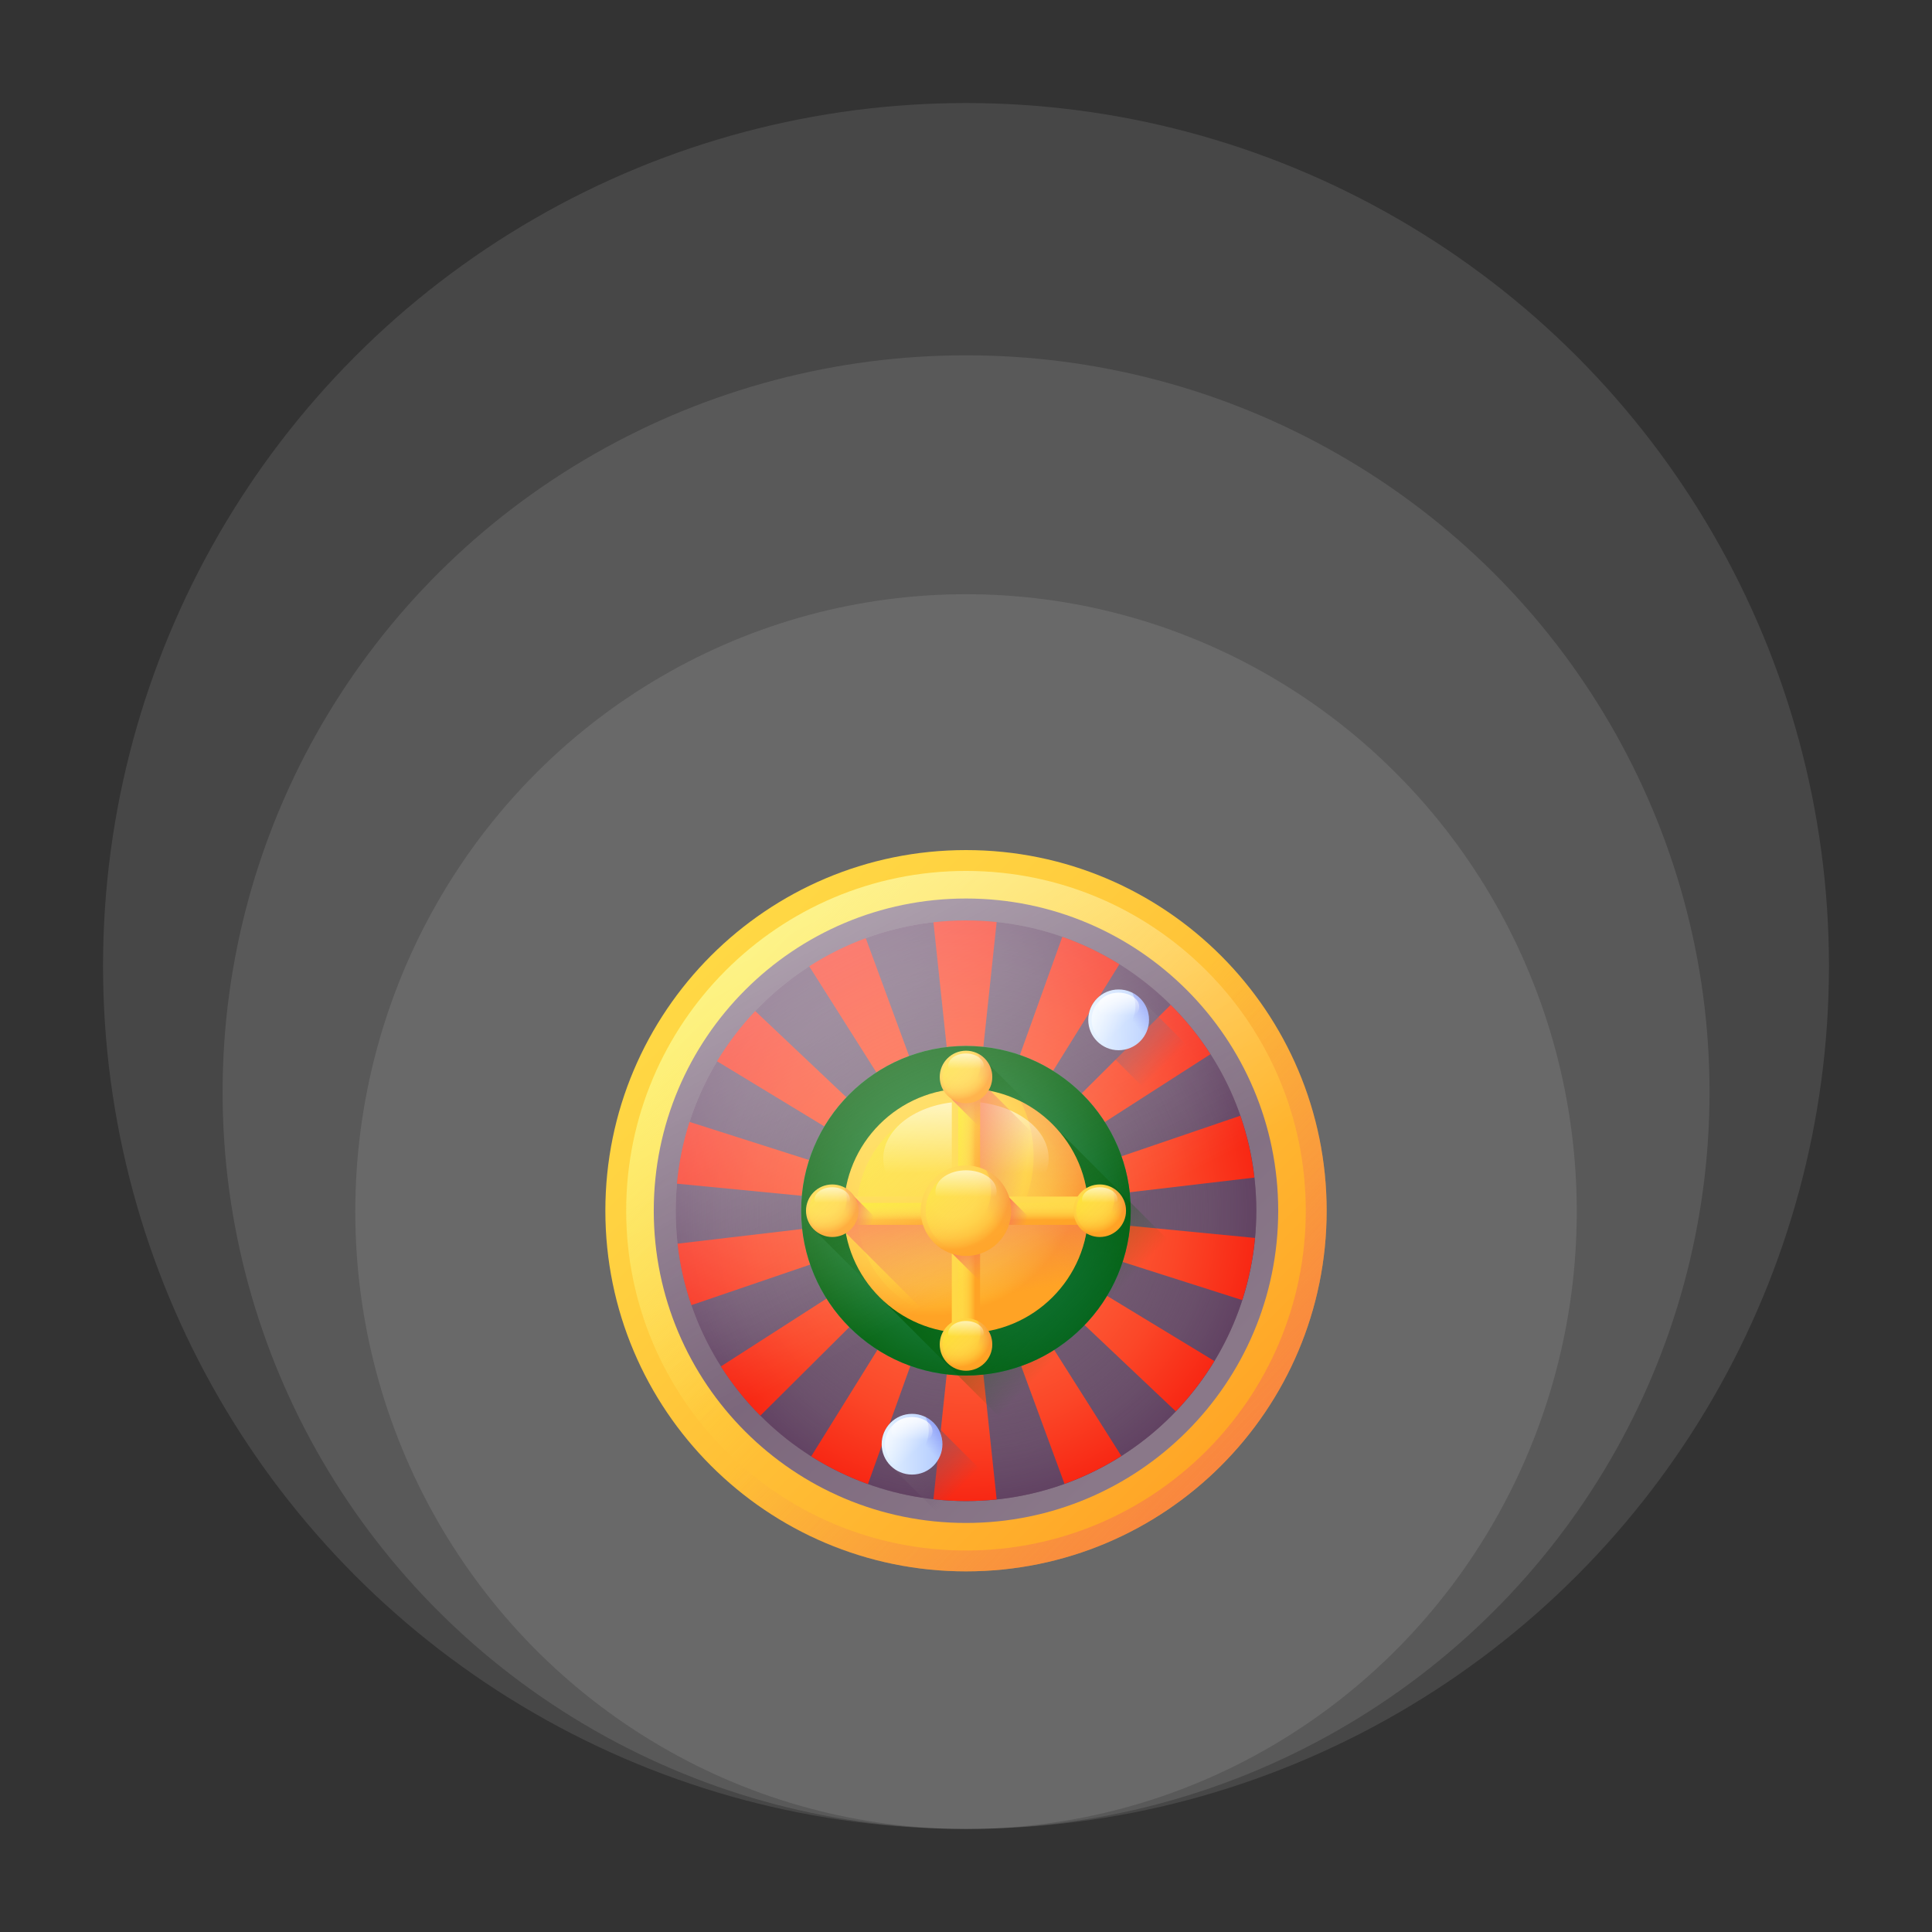<svg xmlns="http://www.w3.org/2000/svg" width="150" height="150" viewBox="0 0 150 150" fill="none"><rect x="0" y="0" width="150" height="150" fill="#333333" stroke="none"/><ellipse cx="75.002" cy="94.067" rx="47.416" ry="47.931" fill="white" fill-opacity="0.1"></ellipse><ellipse cx="75.005" cy="84.794" rx="57.723" ry="57.208" fill="white" fill-opacity="0.1"></ellipse><ellipse cx="75" cy="75" rx="67" ry="67" fill="white" fill-opacity="0.1"></ellipse><g clip-path="url(#clip0_201_1341)"><path d="M75 122C90.464 122 103 109.464 103 94C103 78.536 90.464 66 75 66C59.536 66 47 78.536 47 94C47 109.464 59.536 122 75 122Z" fill="url(#paint0_linear_201_1341)"></path><path d="M74.999 120.382C89.568 120.382 101.38 108.57 101.38 94C101.38 79.43 89.568 67.619 74.999 67.619C60.428 67.619 48.617 79.43 48.617 94C48.617 108.57 60.428 120.382 74.999 120.382Z" fill="url(#paint1_linear_201_1341)"></path><path d="M75 66C59.536 66 47 78.536 47 94C47 109.464 59.536 122 75 122C90.464 122 103 109.464 103 94C103 78.536 90.464 66 75 66ZM75 120.381C60.43 120.381 48.619 108.57 48.619 94C48.619 79.43 60.43 67.619 75 67.619C89.57 67.619 101.381 79.43 101.381 94C101.381 108.57 89.57 120.381 75 120.381Z" fill="url(#paint2_linear_201_1341)"></path><path d="M74.999 118.242C88.387 118.242 99.24 107.389 99.24 94.001C99.24 80.613 88.387 69.76 74.999 69.76C61.611 69.76 50.758 80.613 50.758 94.001C50.758 107.389 61.611 118.242 74.999 118.242Z" fill="url(#paint3_linear_201_1341)"></path><path d="M75.001 116.541C87.449 116.541 97.54 106.449 97.54 94.001C97.54 81.552 87.449 71.461 75.001 71.461C62.552 71.461 52.461 81.552 52.461 94.001C52.461 106.449 62.552 116.541 75.001 116.541Z" fill="url(#paint4_linear_201_1341)"></path><path d="M75.001 116.541C87.449 116.541 97.54 106.449 97.54 94.001C97.54 81.552 87.449 71.461 75.001 71.461C62.552 71.461 52.461 81.552 52.461 94.001C52.461 106.449 62.552 116.541 75.001 116.541Z" fill="url(#paint5_radial_201_1341)"></path><path d="M97.437 96.115L75.592 93.994L97.389 91.427C97.204 89.791 96.838 88.18 96.3 86.624L75.457 93.743L93.981 81.846C93.093 80.462 92.056 79.178 90.889 78.018L75.309 93.518L86.908 74.864C85.514 73.994 84.028 73.279 82.477 72.734L75.058 93.416L77.38 71.586C76.588 71.503 75.793 71.461 74.996 71.461C74.142 71.461 73.3 71.51 72.471 71.603L74.793 93.436L67.218 72.839C65.679 73.405 64.207 74.138 62.828 75.025L74.559 93.557L58.636 78.497C57.51 79.686 56.515 80.992 55.671 82.395L74.375 93.751L53.533 87.104C53.033 88.662 52.705 90.271 52.555 91.9L74.257 94.007L52.602 96.558C52.788 98.21 53.153 99.809 53.677 101.333L74.392 94.258L55.97 106.089C56.849 107.471 57.876 108.752 59.032 109.912L74.54 94.484L62.981 113.073C64.367 113.948 65.845 114.669 67.388 115.223L74.791 94.585L72.471 116.399C73.3 116.491 74.142 116.541 74.996 116.541C75.802 116.541 76.597 116.498 77.38 116.415L75.056 94.566L82.648 115.207C84.194 114.649 85.674 113.923 87.062 113.042L75.29 94.444L91.289 109.576C92.426 108.387 93.43 107.077 94.284 105.67L75.474 94.251L96.446 100.939C96.953 99.372 97.285 97.754 97.437 96.115Z" fill="url(#paint6_radial_201_1341)"></path><path d="M74.996 106.794C82.062 106.794 87.79 101.066 87.79 94C87.79 86.935 82.062 81.207 74.996 81.207C67.931 81.207 62.203 86.935 62.203 94C62.203 101.066 67.931 106.794 74.996 106.794Z" fill="url(#paint7_linear_201_1341)"></path><path d="M74.996 106.794C82.062 106.794 87.79 101.066 87.79 94C87.79 86.935 82.062 81.207 74.996 81.207C67.931 81.207 62.203 86.935 62.203 94C62.203 101.066 67.931 106.794 74.996 106.794Z" fill="url(#paint8_radial_201_1341)"></path><path d="M99.121 104.703L81.949 87.53C80.215 85.67 77.746 84.506 75.003 84.506C69.759 84.506 65.508 88.757 65.508 94.001C65.508 96.744 66.672 99.213 68.532 100.947L85.705 118.119C91.671 115.468 96.47 110.669 99.121 104.703Z" fill="url(#paint9_linear_201_1341)"></path><path d="M63.211 95.481L68.601 100.871V95.481H63.211Z" fill="url(#paint10_linear_201_1341)"></path><path d="M76.803 82.658L80.579 86.434H75.109V82.658H76.803Z" fill="url(#paint11_linear_201_1341)"></path><path d="M75.003 103.496C80.246 103.496 84.498 99.245 84.498 94.001C84.498 88.757 80.246 84.506 75.003 84.506C69.759 84.506 65.508 88.757 65.508 94.001C65.508 99.245 69.759 103.496 75.003 103.496Z" fill="url(#paint12_radial_201_1341)"></path><path d="M74.999 102.476C79.68 102.476 83.474 98.682 83.474 94.001C83.474 89.32 79.68 85.525 74.999 85.525C70.318 85.525 66.523 89.32 66.523 94.001C66.523 98.682 70.318 102.476 74.999 102.476Z" fill="url(#paint13_linear_201_1341)"></path><path d="M79.249 85.506C79.889 86.784 80.25 88.226 80.25 89.753C80.25 94.997 75.999 99.248 70.755 99.248C69.228 99.248 67.786 98.887 66.508 98.247C68.067 101.358 71.284 103.494 75.001 103.494C80.245 103.494 84.496 99.243 84.496 93.999C84.496 90.282 82.36 87.065 79.249 85.506Z" fill="url(#paint14_linear_201_1341)"></path><path d="M81.418 89.937C81.418 92.374 78.544 94.349 74.998 94.349C71.453 94.349 68.578 92.374 68.578 89.937C68.578 87.501 71.453 85.525 74.998 85.525C78.544 85.525 81.418 87.501 81.418 89.937Z" fill="url(#paint15_linear_201_1341)"></path><path d="M84.491 94.129H65.508C65.515 94.662 65.567 95.193 65.662 95.717L65.666 95.72L73.283 103.337C73.849 103.442 74.424 103.494 74.999 103.495C80.2 103.495 84.422 99.313 84.491 94.129Z" fill="url(#paint16_linear_201_1341)"></path><path d="M84.304 92.1L76.901 84.697C76.275 84.57 75.638 84.506 75 84.506V93.517H84.483C84.459 93.041 84.399 92.567 84.304 92.1Z" fill="url(#paint17_linear_201_1341)"></path><path d="M73.898 83.057H76.094V104.944H73.898V83.057Z" fill="url(#paint18_linear_201_1341)"></path><path d="M74.398 83.057H76.101V104.944H74.398V83.057Z" fill="url(#paint19_linear_201_1341)"></path><path d="M76.094 87.557V83.057H73.898V85.361L76.094 87.557Z" fill="url(#paint20_linear_201_1341)"></path><path d="M76.094 99.489V94.988H73.898V97.293L76.094 99.489Z" fill="url(#paint21_linear_201_1341)"></path><path d="M75.001 85.656C76.127 85.656 77.04 84.742 77.04 83.616C77.04 82.489 76.127 81.576 75.001 81.576C73.874 81.576 72.961 82.489 72.961 83.616C72.961 84.742 73.874 85.656 75.001 85.656Z" fill="url(#paint22_radial_201_1341)"></path><path d="M75.001 85.436C76.006 85.436 76.821 84.621 76.821 83.616C76.821 82.61 76.006 81.795 75.001 81.795C73.995 81.795 73.18 82.61 73.18 83.616C73.18 84.621 73.995 85.436 75.001 85.436Z" fill="url(#paint23_linear_201_1341)"></path><path d="M75.909 81.791C76.051 82.074 76.125 82.387 76.124 82.704C76.124 83.83 75.211 84.743 74.084 84.743C73.768 84.744 73.455 84.67 73.172 84.528C73.507 85.197 74.198 85.656 74.996 85.656C76.123 85.656 77.036 84.742 77.036 83.616C77.036 82.817 76.577 82.126 75.909 81.791Z" fill="url(#paint24_linear_201_1341)"></path><path d="M76.376 82.743C76.376 83.266 75.758 83.691 74.996 83.691C74.235 83.691 73.617 83.266 73.617 82.743C73.617 82.219 74.235 81.795 74.996 81.795C75.758 81.795 76.376 82.219 76.376 82.743Z" fill="url(#paint25_linear_201_1341)"></path><path d="M75.001 106.423C76.127 106.423 77.04 105.51 77.04 104.383C77.04 103.257 76.127 102.344 75.001 102.344C73.874 102.344 72.961 103.257 72.961 104.383C72.961 105.51 73.874 106.423 75.001 106.423Z" fill="url(#paint26_radial_201_1341)"></path><path d="M75.001 106.204C76.006 106.204 76.821 105.389 76.821 104.383C76.821 103.378 76.006 102.562 75.001 102.562C73.995 102.562 73.18 103.378 73.18 104.383C73.18 105.389 73.995 106.204 75.001 106.204Z" fill="url(#paint27_linear_201_1341)"></path><path d="M75.909 102.559C76.051 102.842 76.125 103.154 76.124 103.471C76.124 104.167 75.776 104.781 75.244 105.15C74.903 105.385 74.499 105.511 74.084 105.511C73.768 105.511 73.455 105.438 73.172 105.296C73.507 105.964 74.198 106.423 74.996 106.423C76.123 106.423 77.036 105.51 77.036 104.383C77.036 103.585 76.577 102.893 75.909 102.559Z" fill="url(#paint28_linear_201_1341)"></path><path d="M76.376 103.51C76.376 104.034 75.758 104.458 74.996 104.458C74.235 104.458 73.617 104.034 73.617 103.51C73.617 102.987 74.235 102.562 74.996 102.562C75.758 102.562 76.376 102.987 76.376 103.51Z" fill="url(#paint29_linear_201_1341)"></path><path d="M85.942 95.098V92.902H64.055V95.098H85.942Z" fill="url(#paint30_linear_201_1341)"></path><path d="M85.942 95.099V93.397H64.055V95.099H85.942Z" fill="url(#paint31_linear_201_1341)"></path><path d="M64.055 95.098H68.521L66.348 92.925L66.333 92.902H64.055L64.055 95.098Z" fill="url(#paint32_linear_201_1341)"></path><path d="M76.016 95.098H80.482L78.308 92.925L78.294 92.902H76.016V95.098Z" fill="url(#paint33_linear_201_1341)"></path><path d="M85.383 96.04C86.51 96.04 87.423 95.127 87.423 94.001C87.423 92.874 86.51 91.961 85.383 91.961C84.257 91.961 83.344 92.874 83.344 94.001C83.344 95.127 84.257 96.04 85.383 96.04Z" fill="url(#paint34_radial_201_1341)"></path><path d="M85.383 95.821C86.389 95.821 87.204 95.006 87.204 94.001C87.204 92.995 86.389 92.18 85.383 92.18C84.378 92.18 83.562 92.995 83.562 94.001C83.562 95.006 84.378 95.821 85.383 95.821Z" fill="url(#paint35_linear_201_1341)"></path><path d="M86.3 92.176C86.442 92.459 86.515 92.772 86.515 93.088C86.515 94.215 85.601 95.128 84.475 95.128C84.158 95.129 83.846 95.055 83.562 94.913C83.897 95.581 84.589 96.04 85.387 96.04C86.514 96.04 87.427 95.127 87.427 94.001C87.427 93.202 86.968 92.511 86.3 92.176Z" fill="url(#paint36_linear_201_1341)"></path><path d="M86.766 93.127C86.766 93.651 86.149 94.075 85.387 94.075C84.625 94.075 84.008 93.651 84.008 93.127C84.008 92.604 84.625 92.18 85.387 92.18C86.149 92.18 86.766 92.604 86.766 93.127Z" fill="url(#paint37_linear_201_1341)"></path><path d="M64.618 96.04C65.744 96.04 66.658 95.127 66.658 94.001C66.658 92.874 65.744 91.961 64.618 91.961C63.491 91.961 62.578 92.874 62.578 94.001C62.578 95.127 63.491 96.04 64.618 96.04Z" fill="url(#paint38_radial_201_1341)"></path><path d="M64.618 95.821C65.623 95.821 66.438 95.006 66.438 94.001C66.438 92.995 65.623 92.18 64.618 92.18C63.612 92.18 62.797 92.995 62.797 94.001C62.797 95.006 63.612 95.821 64.618 95.821Z" fill="url(#paint39_linear_201_1341)"></path><path d="M65.526 92.176C65.668 92.459 65.742 92.772 65.741 93.088C65.741 93.784 65.393 94.399 64.861 94.767C64.52 95.003 64.116 95.129 63.702 95.128C63.385 95.128 63.072 95.055 62.789 94.913C63.124 95.581 63.815 96.04 64.614 96.04C65.74 96.04 66.653 95.127 66.653 94C66.653 93.202 66.195 92.511 65.526 92.176Z" fill="url(#paint40_linear_201_1341)"></path><path d="M65.993 93.127C65.993 93.651 65.375 94.075 64.614 94.075C63.852 94.075 63.234 93.651 63.234 93.127C63.234 92.604 63.852 92.18 64.614 92.18C65.375 92.18 65.993 92.604 65.993 93.127Z" fill="url(#paint41_linear_201_1341)"></path><path d="M74.998 97.514C76.939 97.514 78.512 95.941 78.512 94C78.512 92.059 76.939 90.486 74.998 90.486C73.058 90.486 71.484 92.059 71.484 94C71.484 95.941 73.058 97.514 74.998 97.514Z" fill="url(#paint42_radial_201_1341)"></path><path d="M75.004 97.136C76.736 97.136 78.14 95.732 78.14 94C78.14 92.267 76.736 90.863 75.004 90.863C73.271 90.863 71.867 92.267 71.867 94C71.867 95.732 73.271 97.136 75.004 97.136Z" fill="url(#paint43_linear_201_1341)"></path><path d="M76.574 90.857C76.819 91.345 76.945 91.884 76.945 92.429C76.945 94.37 75.372 95.943 73.431 95.943C72.885 95.944 72.347 95.817 71.859 95.572C72.436 96.724 73.627 97.514 75.002 97.514C76.943 97.514 78.516 95.941 78.516 94.001C78.516 92.625 77.726 91.434 76.574 90.857Z" fill="url(#paint44_linear_201_1341)"></path><path d="M77.377 92.496C77.377 93.398 76.313 94.129 75.001 94.129C73.689 94.129 72.625 93.398 72.625 92.496C72.625 91.594 73.689 90.863 75.001 90.863C76.313 90.863 77.377 91.594 77.377 92.496Z" fill="url(#paint45_linear_201_1341)"></path><path d="M92.841 81.838L88.576 77.573C88.145 77.112 87.532 76.822 86.85 76.822C85.548 76.822 84.492 77.878 84.492 79.18C84.492 79.862 84.781 80.475 85.243 80.905L89.508 85.17C90.993 84.51 92.18 83.323 92.841 81.838Z" fill="url(#paint46_linear_201_1341)"></path><path d="M89.209 79.18C89.209 80.483 88.153 81.539 86.85 81.539C85.548 81.539 84.492 80.483 84.492 79.18C84.492 77.878 85.548 76.822 86.85 76.822C88.153 76.822 89.209 77.878 89.209 79.18Z" fill="url(#paint47_linear_201_1341)"></path><path d="M88.96 79.181C88.96 80.344 88.017 81.286 86.855 81.286C85.692 81.286 84.75 80.344 84.75 79.181C84.75 78.019 85.692 77.076 86.855 77.076C88.017 77.076 88.96 78.019 88.96 79.181Z" fill="url(#paint48_linear_201_1341)"></path><path d="M87.906 77.072C88.07 77.4 88.156 77.761 88.155 78.127C88.155 79.43 87.1 80.485 85.797 80.485C85.431 80.486 85.07 80.401 84.742 80.237C85.129 81.009 85.928 81.54 86.852 81.54C88.154 81.54 89.21 80.484 89.21 79.182C89.21 78.259 88.679 77.459 87.906 77.072Z" fill="url(#paint49_linear_201_1341)"></path><path d="M88.447 78.172C88.447 78.777 87.733 79.268 86.852 79.268C85.972 79.268 85.258 78.777 85.258 78.172C85.258 77.567 85.972 77.076 86.852 77.076C87.733 77.076 88.447 77.567 88.447 78.172Z" fill="url(#paint50_linear_201_1341)"></path><path d="M76.801 114.786L72.536 110.521C72.106 110.059 71.493 109.77 70.811 109.77C69.509 109.77 68.453 110.825 68.453 112.128C68.453 112.809 68.742 113.422 69.204 113.853L73.469 118.118C74.954 117.457 76.14 116.27 76.801 114.786Z" fill="url(#paint51_linear_201_1341)"></path><path d="M70.811 114.486C72.114 114.486 73.169 113.43 73.169 112.128C73.169 110.825 72.114 109.77 70.811 109.77C69.509 109.77 68.453 110.825 68.453 112.128C68.453 113.43 69.509 114.486 70.811 114.486Z" fill="url(#paint52_linear_201_1341)"></path><path d="M70.808 114.233C71.971 114.233 72.913 113.291 72.913 112.128C72.913 110.966 71.971 110.023 70.808 110.023C69.645 110.023 68.703 110.966 68.703 112.128C68.703 113.291 69.645 114.233 70.808 114.233Z" fill="url(#paint53_linear_201_1341)"></path><path d="M71.86 110.02C72.024 110.347 72.109 110.708 72.108 111.074C72.108 112.377 71.053 113.433 69.75 113.433C69.384 113.433 69.023 113.348 68.695 113.184C69.082 113.957 69.882 114.487 70.805 114.487C72.107 114.487 73.163 113.431 73.163 112.129C73.163 111.206 72.632 110.407 71.86 110.02Z" fill="url(#paint54_linear_201_1341)"></path><path d="M72.4 111.119C72.4 111.724 71.686 112.215 70.805 112.215C69.925 112.215 69.211 111.724 69.211 111.119C69.211 110.514 69.925 110.023 70.805 110.023C71.686 110.023 72.4 110.514 72.4 111.119Z" fill="url(#paint55_linear_201_1341)"></path><path d="M74.999 120.382C89.568 120.382 101.38 108.57 101.38 94C101.38 79.43 89.568 67.619 74.999 67.619C60.428 67.619 48.617 79.43 48.617 94C48.617 108.57 60.428 120.382 74.999 120.382Z" fill="url(#paint56_linear_201_1341)"></path></g><defs><linearGradient id="paint0_linear_201_1341" x1="54.247" y1="73.247" x2="95.431" y2="114.431" gradientUnits="userSpaceOnUse"><stop stop-color="#FFD945"></stop><stop offset="0.304" stop-color="#FFCD3E"></stop><stop offset="0.856" stop-color="#FFAD2B"></stop><stop offset="1" stop-color="#FFA325"></stop></linearGradient><linearGradient id="paint1_linear_201_1341" x1="76.354" y1="95.356" x2="54.527" y2="73.529" gradientUnits="userSpaceOnUse"><stop stop-color="#FFD945" stop-opacity="0"></stop><stop offset="1" stop-color="#FBED21"></stop></linearGradient><linearGradient id="paint2_linear_201_1341" x1="75.466" y1="94.442" x2="110.217" y2="127.381" gradientUnits="userSpaceOnUse"><stop stop-color="#E87264" stop-opacity="0"></stop><stop offset="1" stop-color="#FF7044"></stop></linearGradient><linearGradient id="paint3_linear_201_1341" x1="90.701" y1="109.703" x2="56.631" y2="75.633" gradientUnits="userSpaceOnUse"><stop stop-color="#8A7889"></stop><stop offset="1" stop-color="#6E566E"></stop></linearGradient><linearGradient id="paint4_linear_201_1341" x1="60.401" y1="79.401" x2="92.08" y2="111.08" gradientUnits="userSpaceOnUse"><stop stop-color="#8A7889"></stop><stop offset="1" stop-color="#6E566E"></stop></linearGradient><radialGradient id="paint5_radial_201_1341" cx="0" cy="0" r="1" gradientUnits="userSpaceOnUse" gradientTransform="translate(75.001 94.001) rotate(180) scale(24.048)"><stop stop-color="#6E566E" stop-opacity="0"></stop><stop offset="0.526" stop-color="#6D546D" stop-opacity="0.526"></stop><stop offset="0.78" stop-color="#684C68" stop-opacity="0.78"></stop><stop offset="0.975" stop-color="#5F3F60" stop-opacity="0.975"></stop><stop offset="1" stop-color="#5E3D5F"></stop></radialGradient><radialGradient id="paint6_radial_201_1341" cx="0" cy="0" r="1" gradientUnits="userSpaceOnUse" gradientTransform="translate(74.996 94.001) scale(22.491)"><stop stop-color="#FF7044"></stop><stop offset="0.218" stop-color="#FF6B41"></stop><stop offset="0.469" stop-color="#FD5D38"></stop><stop offset="0.735" stop-color="#FB4728"></stop><stop offset="1" stop-color="#F82814"></stop></radialGradient><linearGradient id="paint7_linear_201_1341" x1="70.011" y1="89.015" x2="89.038" y2="108.042" gradientUnits="userSpaceOnUse"><stop stop-color="#4AB272"></stop><stop offset="1" stop-color="#077565"></stop></linearGradient><radialGradient id="paint8_radial_201_1341" cx="0" cy="0" r="1" gradientUnits="userSpaceOnUse" gradientTransform="translate(75.82 95.318) scale(15.666)"><stop stop-color="#005A01" stop-opacity="0"></stop><stop offset="0.859" stop-color="#005A01" stop-opacity="0.859"></stop><stop offset="1" stop-color="#005A01"></stop></radialGradient><linearGradient id="paint9_linear_201_1341" x1="84.13" y1="103.1" x2="71.613" y2="91.241" gradientUnits="userSpaceOnUse"><stop stop-color="#005A01" stop-opacity="0"></stop><stop offset="1" stop-color="#005A01"></stop></linearGradient><linearGradient id="paint10_linear_201_1341" x1="68.338" y1="99.613" x2="64.138" y2="92.475" gradientUnits="userSpaceOnUse"><stop stop-color="#005A01" stop-opacity="0"></stop><stop offset="1" stop-color="#005A01"></stop></linearGradient><linearGradient id="paint11_linear_201_1341" x1="78.043" y1="86.772" x2="74.612" y2="80.942" gradientUnits="userSpaceOnUse"><stop stop-color="#005A01" stop-opacity="0"></stop><stop offset="1" stop-color="#005A01"></stop></linearGradient><radialGradient id="paint12_radial_201_1341" cx="0" cy="0" r="1" gradientUnits="userSpaceOnUse" gradientTransform="translate(72.268 90.355) scale(11.831)"><stop stop-color="#FFD945"></stop><stop offset="0.417" stop-color="#FFD744"></stop><stop offset="0.628" stop-color="#FFCF3F"></stop><stop offset="0.793" stop-color="#FFC237"></stop><stop offset="0.933" stop-color="#FFAF2C"></stop><stop offset="1" stop-color="#FFA325"></stop></radialGradient><linearGradient id="paint13_linear_201_1341" x1="76.648" y1="95.65" x2="65.29" y2="84.292" gradientUnits="userSpaceOnUse"><stop stop-color="#FFD945" stop-opacity="0"></stop><stop offset="1" stop-color="#FBED21"></stop></linearGradient><linearGradient id="paint14_linear_201_1341" x1="79.035" y1="94.356" x2="96.722" y2="79.385" gradientUnits="userSpaceOnUse"><stop stop-color="#E87264" stop-opacity="0"></stop><stop offset="1" stop-color="#FF7044"></stop></linearGradient><linearGradient id="paint15_linear_201_1341" x1="74.998" y1="91.081" x2="74.998" y2="82.127" gradientUnits="userSpaceOnUse"><stop stop-color="white" stop-opacity="0"></stop><stop offset="1" stop-color="white"></stop></linearGradient><linearGradient id="paint16_linear_201_1341" x1="76.105" y1="100.831" x2="74.385" y2="90.948" gradientUnits="userSpaceOnUse"><stop stop-color="#E87264" stop-opacity="0"></stop><stop offset="1" stop-color="#FF7044"></stop></linearGradient><linearGradient id="paint17_linear_201_1341" x1="79.813" y1="89.756" x2="73.957" y2="88.768" gradientUnits="userSpaceOnUse"><stop stop-color="#E87264" stop-opacity="0"></stop><stop offset="1" stop-color="#FF7044"></stop></linearGradient><linearGradient id="paint18_linear_201_1341" x1="74.008" y1="94.001" x2="75.706" y2="94.001" gradientUnits="userSpaceOnUse"><stop stop-color="#FFD945"></stop><stop offset="0.417" stop-color="#FFD744"></stop><stop offset="0.628" stop-color="#FFCF3F"></stop><stop offset="0.793" stop-color="#FFC237"></stop><stop offset="0.933" stop-color="#FFAF2C"></stop><stop offset="1" stop-color="#FFA325"></stop></linearGradient><linearGradient id="paint19_linear_201_1341" x1="75.825" y1="94.074" x2="73.156" y2="93.732" gradientUnits="userSpaceOnUse"><stop stop-color="#FFD945" stop-opacity="0"></stop><stop offset="1" stop-color="#FBED21"></stop></linearGradient><linearGradient id="paint20_linear_201_1341" x1="76.909" y1="86.816" x2="74.896" y2="84.071" gradientUnits="userSpaceOnUse"><stop stop-color="#E87264" stop-opacity="0"></stop><stop offset="1" stop-color="#FF7044"></stop></linearGradient><linearGradient id="paint21_linear_201_1341" x1="76.909" y1="98.748" x2="74.896" y2="96.003" gradientUnits="userSpaceOnUse"><stop stop-color="#E87264" stop-opacity="0"></stop><stop offset="1" stop-color="#FF7044"></stop></linearGradient><radialGradient id="paint22_radial_201_1341" cx="0" cy="0" r="1" gradientUnits="userSpaceOnUse" gradientTransform="translate(74.413 82.832) scale(2.542)"><stop stop-color="#FFD945"></stop><stop offset="0.417" stop-color="#FFD744"></stop><stop offset="0.628" stop-color="#FFCF3F"></stop><stop offset="0.793" stop-color="#FFC237"></stop><stop offset="0.933" stop-color="#FFAF2C"></stop><stop offset="1" stop-color="#FFA325"></stop></radialGradient><linearGradient id="paint23_linear_201_1341" x1="75.355" y1="83.97" x2="72.915" y2="81.53" gradientUnits="userSpaceOnUse"><stop stop-color="#FFD945" stop-opacity="0"></stop><stop offset="1" stop-color="#FBED21"></stop></linearGradient><linearGradient id="paint24_linear_201_1341" x1="75.863" y1="83.692" x2="79.663" y2="80.476" gradientUnits="userSpaceOnUse"><stop stop-color="#E87264" stop-opacity="0"></stop><stop offset="1" stop-color="#FF7044"></stop></linearGradient><linearGradient id="paint25_linear_201_1341" x1="74.996" y1="82.988" x2="74.996" y2="81.065" gradientUnits="userSpaceOnUse"><stop stop-color="white" stop-opacity="0"></stop><stop offset="1" stop-color="white"></stop></linearGradient><radialGradient id="paint26_radial_201_1341" cx="0" cy="0" r="1" gradientUnits="userSpaceOnUse" gradientTransform="translate(74.413 103.6) scale(2.542 2.542)"><stop stop-color="#FFD945"></stop><stop offset="0.417" stop-color="#FFD744"></stop><stop offset="0.628" stop-color="#FFCF3F"></stop><stop offset="0.793" stop-color="#FFC237"></stop><stop offset="0.933" stop-color="#FFAF2C"></stop><stop offset="1" stop-color="#FFA325"></stop></radialGradient><linearGradient id="paint27_linear_201_1341" x1="75.355" y1="104.738" x2="72.915" y2="102.298" gradientUnits="userSpaceOnUse"><stop stop-color="#FFD945" stop-opacity="0"></stop><stop offset="1" stop-color="#FBED21"></stop></linearGradient><linearGradient id="paint28_linear_201_1341" x1="75.863" y1="104.46" x2="79.663" y2="101.244" gradientUnits="userSpaceOnUse"><stop stop-color="#E87264" stop-opacity="0"></stop><stop offset="1" stop-color="#FF7044"></stop></linearGradient><linearGradient id="paint29_linear_201_1341" x1="74.996" y1="103.756" x2="74.996" y2="101.833" gradientUnits="userSpaceOnUse"><stop stop-color="white" stop-opacity="0"></stop><stop offset="1" stop-color="white"></stop></linearGradient><linearGradient id="paint30_linear_201_1341" x1="74.999" y1="93.012" x2="74.999" y2="94.71" gradientUnits="userSpaceOnUse"><stop stop-color="#FFD945"></stop><stop offset="0.417" stop-color="#FFD744"></stop><stop offset="0.628" stop-color="#FFCF3F"></stop><stop offset="0.793" stop-color="#FFC237"></stop><stop offset="0.933" stop-color="#FFAF2C"></stop><stop offset="1" stop-color="#FFA325"></stop></linearGradient><linearGradient id="paint31_linear_201_1341" x1="75.072" y1="94.823" x2="74.73" y2="92.153" gradientUnits="userSpaceOnUse"><stop stop-color="#FFD945" stop-opacity="0"></stop><stop offset="1" stop-color="#FBED21"></stop></linearGradient><linearGradient id="paint32_linear_201_1341" x1="67.744" y1="94.817" x2="65.914" y2="94.231" gradientUnits="userSpaceOnUse"><stop stop-color="#E87264" stop-opacity="0"></stop><stop offset="1" stop-color="#FF7044"></stop></linearGradient><linearGradient id="paint33_linear_201_1341" x1="79.705" y1="94.817" x2="77.875" y2="94.231" gradientUnits="userSpaceOnUse"><stop stop-color="#E87264" stop-opacity="0"></stop><stop offset="1" stop-color="#FF7044"></stop></linearGradient><radialGradient id="paint34_radial_201_1341" cx="0" cy="0" r="1" gradientUnits="userSpaceOnUse" gradientTransform="translate(84.796 93.217) scale(2.542 2.542)"><stop stop-color="#FFD945"></stop><stop offset="0.417" stop-color="#FFD744"></stop><stop offset="0.628" stop-color="#FFCF3F"></stop><stop offset="0.793" stop-color="#FFC237"></stop><stop offset="0.933" stop-color="#FFAF2C"></stop><stop offset="1" stop-color="#FFA325"></stop></radialGradient><linearGradient id="paint35_linear_201_1341" x1="85.738" y1="94.355" x2="83.297" y2="91.915" gradientUnits="userSpaceOnUse"><stop stop-color="#FFD945" stop-opacity="0"></stop><stop offset="1" stop-color="#FBED21"></stop></linearGradient><linearGradient id="paint36_linear_201_1341" x1="86.254" y1="94.077" x2="90.053" y2="90.861" gradientUnits="userSpaceOnUse"><stop stop-color="#E87264" stop-opacity="0"></stop><stop offset="1" stop-color="#FF7044"></stop></linearGradient><linearGradient id="paint37_linear_201_1341" x1="85.387" y1="93.373" x2="85.387" y2="91.45" gradientUnits="userSpaceOnUse"><stop stop-color="white" stop-opacity="0"></stop><stop offset="1" stop-color="white"></stop></linearGradient><radialGradient id="paint38_radial_201_1341" cx="0" cy="0" r="1" gradientUnits="userSpaceOnUse" gradientTransform="translate(64.03 93.217) scale(2.542)"><stop stop-color="#FFD945"></stop><stop offset="0.417" stop-color="#FFD744"></stop><stop offset="0.628" stop-color="#FFCF3F"></stop><stop offset="0.793" stop-color="#FFC237"></stop><stop offset="0.933" stop-color="#FFAF2C"></stop><stop offset="1" stop-color="#FFA325"></stop></radialGradient><linearGradient id="paint39_linear_201_1341" x1="64.972" y1="94.355" x2="62.532" y2="91.915" gradientUnits="userSpaceOnUse"><stop stop-color="#FFD945" stop-opacity="0"></stop><stop offset="1" stop-color="#FBED21"></stop></linearGradient><linearGradient id="paint40_linear_201_1341" x1="65.48" y1="94.077" x2="69.28" y2="90.861" gradientUnits="userSpaceOnUse"><stop stop-color="#E87264" stop-opacity="0"></stop><stop offset="1" stop-color="#FF7044"></stop></linearGradient><linearGradient id="paint41_linear_201_1341" x1="64.614" y1="93.373" x2="64.614" y2="91.45" gradientUnits="userSpaceOnUse"><stop stop-color="white" stop-opacity="0"></stop><stop offset="1" stop-color="white"></stop></linearGradient><radialGradient id="paint42_radial_201_1341" cx="0" cy="0" r="1" gradientUnits="userSpaceOnUse" gradientTransform="translate(73.986 92.651) scale(4.378)"><stop stop-color="#FFD945"></stop><stop offset="0.417" stop-color="#FFD744"></stop><stop offset="0.628" stop-color="#FFCF3F"></stop><stop offset="0.793" stop-color="#FFC237"></stop><stop offset="0.933" stop-color="#FFAF2C"></stop><stop offset="1" stop-color="#FFA325"></stop></radialGradient><linearGradient id="paint43_linear_201_1341" x1="75.614" y1="94.61" x2="71.411" y2="90.407" gradientUnits="userSpaceOnUse"><stop stop-color="#FFD945" stop-opacity="0"></stop><stop offset="1" stop-color="#FBED21"></stop></linearGradient><linearGradient id="paint44_linear_201_1341" x1="76.495" y1="94.132" x2="83.04" y2="88.592" gradientUnits="userSpaceOnUse"><stop stop-color="#E87264" stop-opacity="0"></stop><stop offset="1" stop-color="#FF7044"></stop></linearGradient><linearGradient id="paint45_linear_201_1341" x1="75.001" y1="92.919" x2="75.001" y2="89.606" gradientUnits="userSpaceOnUse"><stop stop-color="white" stop-opacity="0"></stop><stop offset="1" stop-color="white"></stop></linearGradient><linearGradient id="paint46_linear_201_1341" x1="90.419" y1="82.75" x2="85.038" y2="77.368" gradientUnits="userSpaceOnUse"><stop stop-color="#6E566E" stop-opacity="0"></stop><stop offset="1" stop-color="#6E566E"></stop></linearGradient><linearGradient id="paint47_linear_201_1341" x1="84.492" y1="79.18" x2="89.209" y2="79.18" gradientUnits="userSpaceOnUse"><stop stop-color="#E4F2FF"></stop><stop offset="1" stop-color="#B2CBFF"></stop></linearGradient><linearGradient id="paint48_linear_201_1341" x1="87.264" y1="79.591" x2="84.444" y2="76.77" gradientUnits="userSpaceOnUse"><stop stop-color="white" stop-opacity="0"></stop><stop offset="1" stop-color="white"></stop></linearGradient><linearGradient id="paint49_linear_201_1341" x1="87.853" y1="79.27" x2="92.246" y2="75.552" gradientUnits="userSpaceOnUse"><stop stop-color="#3F3CED" stop-opacity="0"></stop><stop offset="0.28" stop-color="#3C3DE4" stop-opacity="0.28"></stop><stop offset="0.731" stop-color="#3541CC" stop-opacity="0.731"></stop><stop offset="1" stop-color="#2F43BB"></stop></linearGradient><linearGradient id="paint50_linear_201_1341" x1="86.852" y1="78.822" x2="86.852" y2="76.598" gradientUnits="userSpaceOnUse"><stop stop-color="white" stop-opacity="0"></stop><stop offset="1" stop-color="white"></stop></linearGradient><linearGradient id="paint51_linear_201_1341" x1="74.38" y1="115.697" x2="68.999" y2="110.315" gradientUnits="userSpaceOnUse"><stop stop-color="#6E566E" stop-opacity="0"></stop><stop offset="1" stop-color="#6E566E"></stop></linearGradient><linearGradient id="paint52_linear_201_1341" x1="68.453" y1="112.128" x2="73.169" y2="112.128" gradientUnits="userSpaceOnUse"><stop stop-color="#E4F2FF"></stop><stop offset="1" stop-color="#B2CBFF"></stop></linearGradient><linearGradient id="paint53_linear_201_1341" x1="71.218" y1="112.538" x2="68.397" y2="109.717" gradientUnits="userSpaceOnUse"><stop stop-color="white" stop-opacity="0"></stop><stop offset="1" stop-color="white"></stop></linearGradient><linearGradient id="paint54_linear_201_1341" x1="71.807" y1="112.218" x2="76.199" y2="108.499" gradientUnits="userSpaceOnUse"><stop stop-color="#3F3CED" stop-opacity="0"></stop><stop offset="0.28" stop-color="#3C3DE4" stop-opacity="0.28"></stop><stop offset="0.731" stop-color="#3541CC" stop-opacity="0.731"></stop><stop offset="1" stop-color="#2F43BB"></stop></linearGradient><linearGradient id="paint55_linear_201_1341" x1="70.805" y1="111.769" x2="70.805" y2="109.546" gradientUnits="userSpaceOnUse"><stop stop-color="white" stop-opacity="0"></stop><stop offset="1" stop-color="white"></stop></linearGradient><linearGradient id="paint56_linear_201_1341" x1="77.479" y1="98.796" x2="45.198" y2="36.376" gradientUnits="userSpaceOnUse"><stop stop-color="white" stop-opacity="0"></stop><stop offset="1" stop-color="white"></stop></linearGradient><clipPath id="clip0_201_1341"><rect width="56" height="56" fill="white" transform="translate(47 66)"></rect></clipPath></defs></svg>